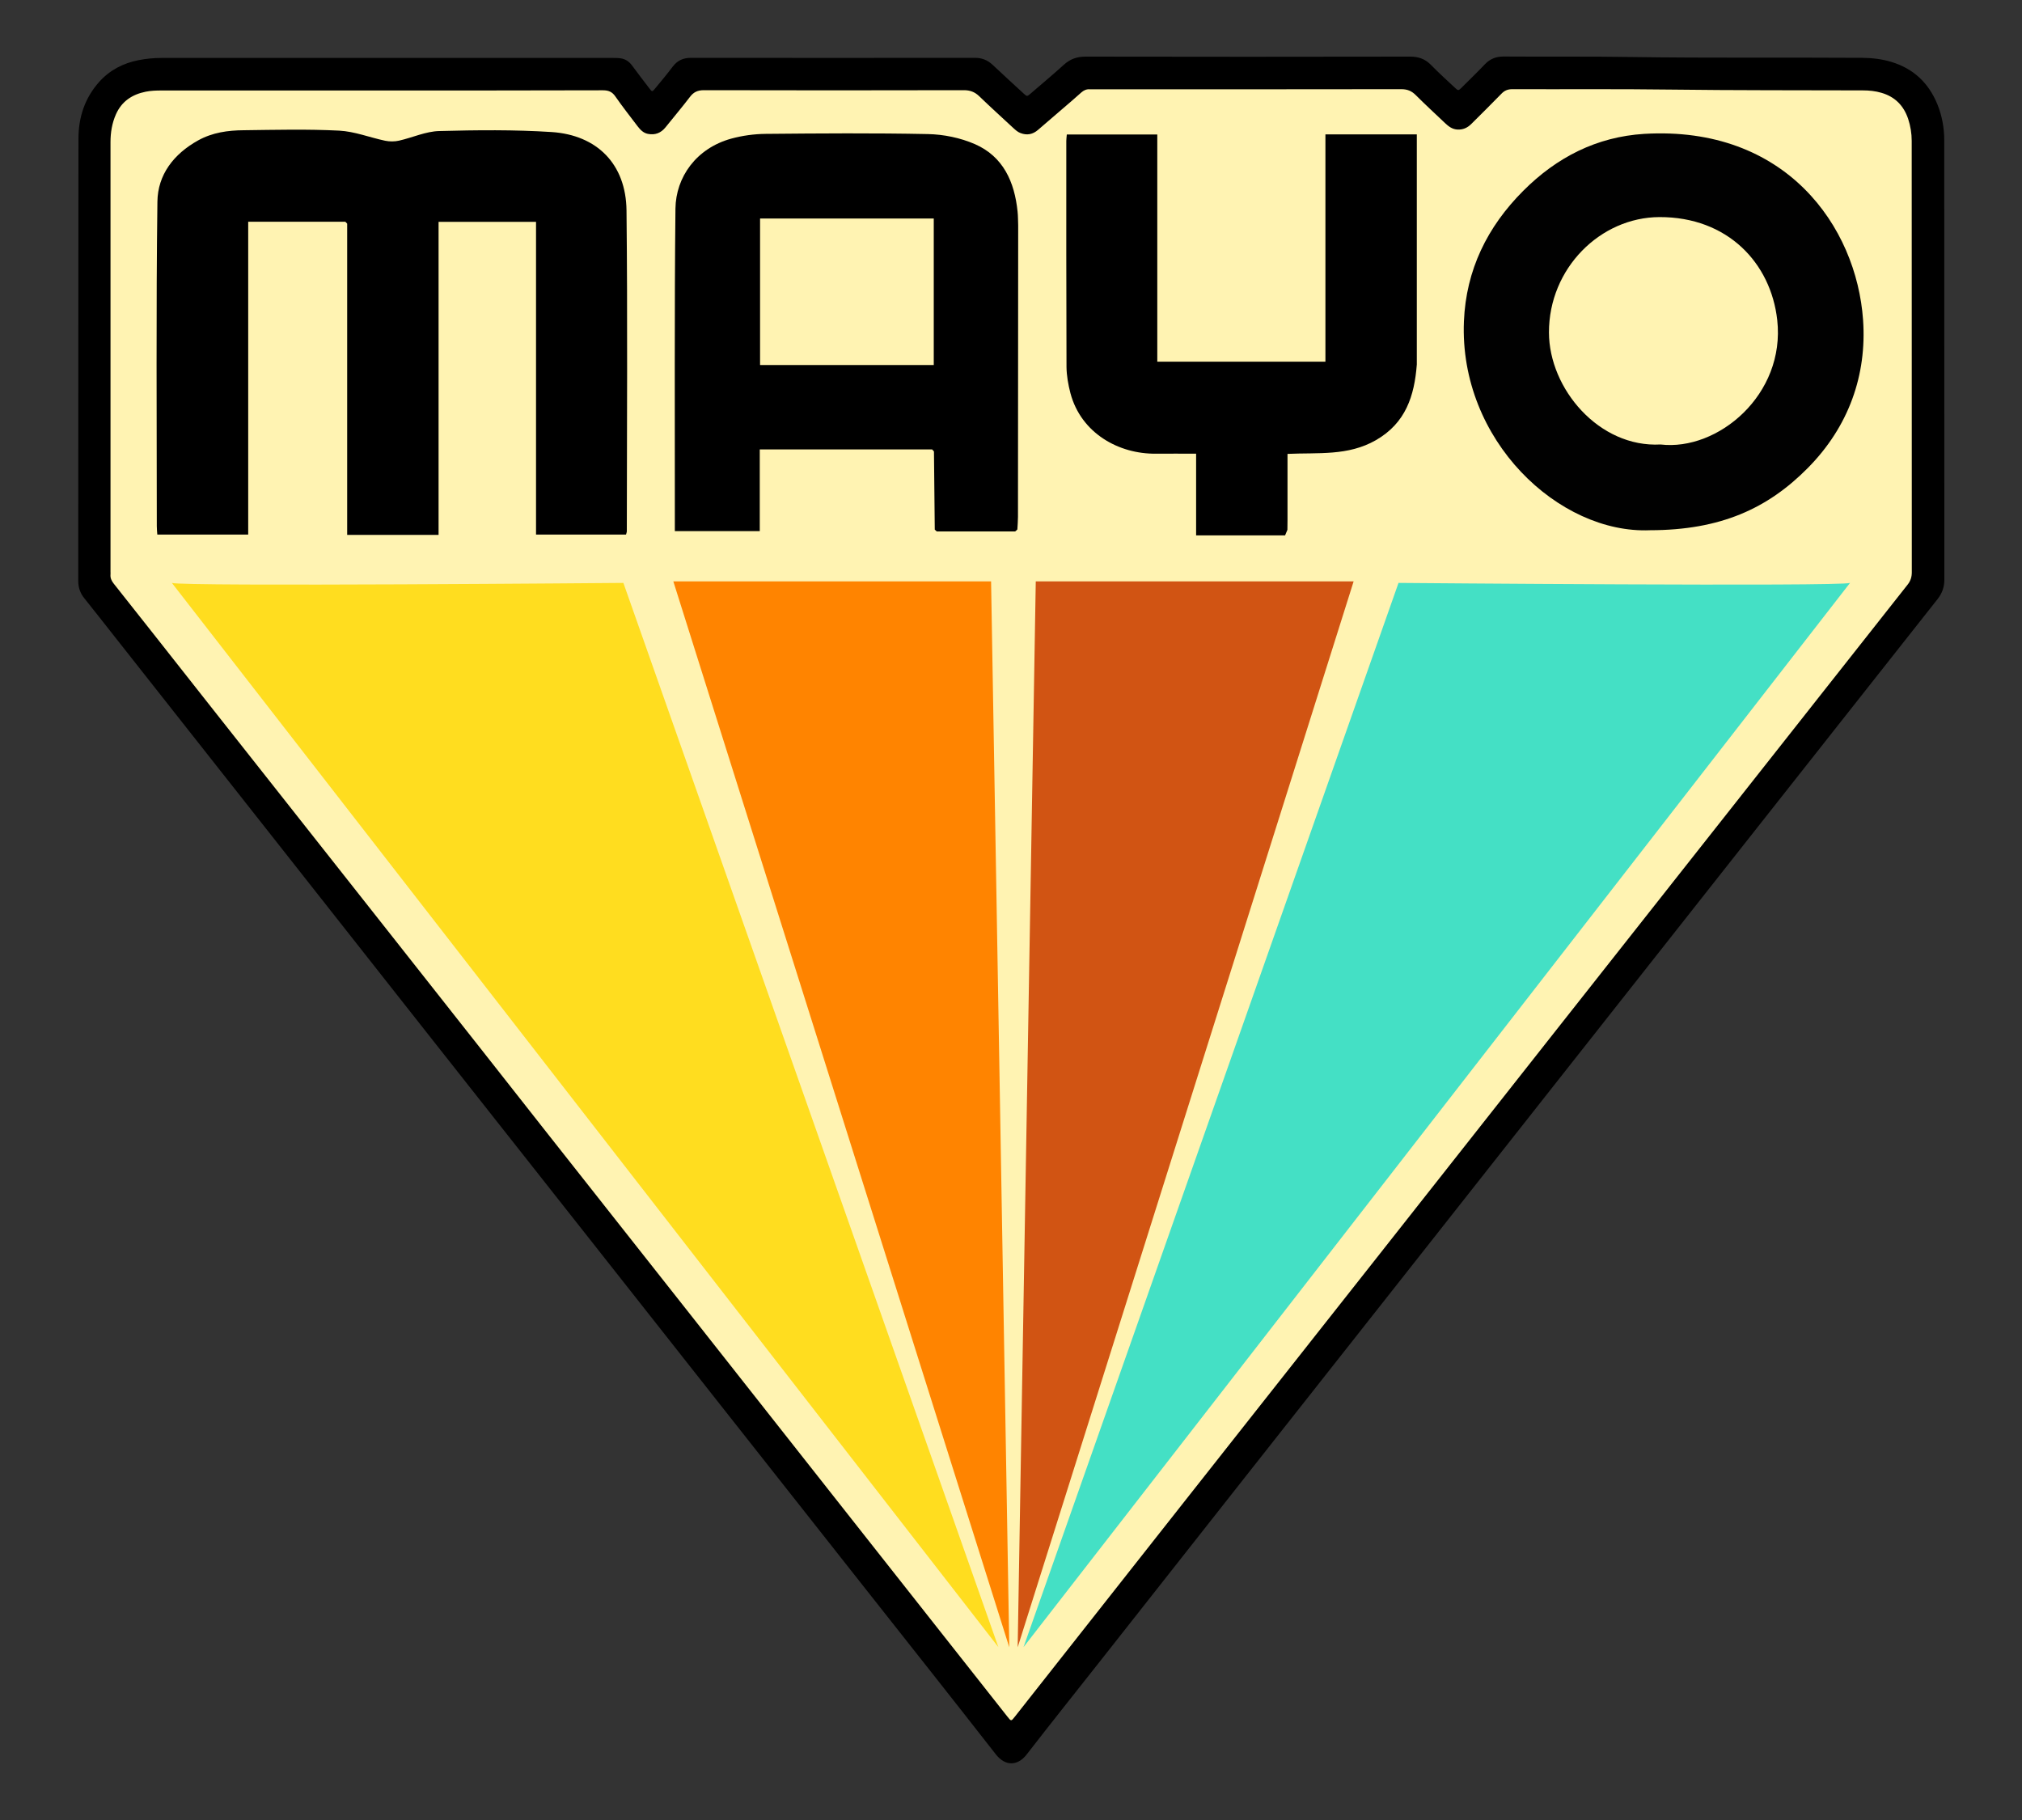 <?xml version="1.0" encoding="utf-8"?>
<!-- Generator: Adobe Illustrator 27.6.1, SVG Export Plug-In . SVG Version: 6.00 Build 0)  -->
<svg version="1.1" id="Calque_1" xmlns="http://www.w3.org/2000/svg" xmlns:xlink="http://www.w3.org/1999/xlink" x="0px" y="0px"
	 viewBox="0 0 2000 1800" style="enable-background:new 0 0 2000 1800;" xml:space="preserve">
<rect x="0" y="0" width="2000" height="1800" fill="#333333" stroke="none"/>
<style type="text/css">
	.st0{fill:#FFF3B2;}
	.st1{fill:#010101;}
	.st2{fill:#FFDD1F;}
	.st3{fill:#FF8400;}
	.st4{fill:#44E0C5;}
	.st5{fill:#D15413;}
</style>
<g>
	<g>
		<path class="st0" d="M376.7,87.9c71.8,0,143.5,0,215.3,0c1.7,0,3.4,0.2,5.1,0c5-0.6,8.5,1.4,11.5,5.5c7.1,9.8,15,19,21.7,29
			c8.3,12.2,19.8,12.2,28.5,0.6c7.6-10.1,16.1-19.5,23.8-29.6c3.2-4.3,6.8-5.6,12-5.6c77.6,0.1,155.2,0.1,232.8,0.1
			c9.8,0,19.6,0.1,29.5-0.1c3.8-0.1,6.8,1.1,9.6,3.8c11.7,11,23.5,21.9,35.2,32.8c0.6,0.5,1.1,1,1.7,1.5c8.7,7.7,15.2,7.8,24,0.2
			c13.7-11.9,27.5-23.6,41.1-35.6c3.2-2.9,6.6-3.9,10.8-3.9c44.2,0.1,88.4,0.1,132.6,0.1c58.3,0,116.7,0.1,175-0.1
			c5.3,0,9.2,1.5,13,5.2c10.4,10.2,21.1,20,31.7,29.9c7.7,7.2,15.3,7.1,22.9-0.3c10.2-10.1,20.4-20.2,30.4-30.5
			c3-3.1,6.2-4.3,10.5-4.3c32.1,0.2,64.2-0.1,96.3,0.4c82.5,1.3,165,0.3,247.5,0.8c6.8,0,13.6,0.5,20.2,2.2
			c13.6,3.4,23.1,11.4,28.3,24.6c3.2,8.2,4.6,16.7,4.6,25.5c0,81.2,0,162.4,0,243.6c0,60.6-0.1,121.2,0.1,181.8
			c0,5.4-1.4,9.7-4.8,14c-39,49.3-77.9,98.7-116.8,148.1c-35.8,45.4-71.6,90.7-107.3,136.1c-42.2,53.5-84.4,107-126.6,160.5
			c-41,52-82.1,104.1-123.1,156.1c-42.2,53.5-84.4,107-126.6,160.5c-42.2,53.5-84.4,107-126.6,160.5
			c-40.9,51.9-81.8,103.8-122.7,155.7c-11.2,14.2-22.5,28.5-33.7,42.7c-0.7,0.9-1.4,1.8-2.2,2.6c-1.3,1.4-2.6,1.4-3.8,0
			c-0.9-1-1.7-2-2.5-3.1c-67-84.9-134-169.9-201-254.8c-57.2-72.5-114.4-145-171.5-217.4c-52.7-66.9-105.4-133.7-158.1-200.6
			C402,946.5,339.1,866.8,276.2,787.1C221.5,717.7,166.8,648.3,112,578.9c-3-3.8-4.4-7.5-4.4-12.4c0.1-142.6,0.1-285.1,0.1-427.7
			c0-7.4,1.2-14.7,3.6-21.7c5.7-16.7,17.8-25.7,34.9-28.3c5-0.8,10.1-1,15.2-1C233.2,87.9,305,87.9,376.7,87.9z"/>
		<path d="M381.8,57.3c74.8,0,149.6,0,224.3,0c2.6,0,5.3,0,7.9,0.4c4.7,0.7,8.3,3.2,11.2,7.1c5.6,7.6,11.3,15.1,17.1,22.6
			c2.7,3.6,2.8,3.6,5.7,0.1c5.9-7.1,11.8-14.2,17.4-21.6c4.6-6.1,10.4-8.7,18-8.7c93.7,0.1,187.3,0.1,281,0c6.8,0,12.4,2.2,17.4,6.9
			c10.2,9.6,20.5,19,30.8,28.5c3.2,2.9,3.3,2.9,6.5,0.2c11-9.5,22.2-18.8,33-28.6c6.2-5.7,12.9-8.2,21.5-8.2
			c107.1,0.2,214.1,0.2,321.2,0c8.3,0,14.9,2.3,20.7,8.3c7.5,7.7,15.5,14.9,23.4,22.3c3.5,3.3,3.6,3.3,7.2-0.3
			c7.6-7.6,15.4-15.1,22.8-22.9c5-5.2,10.9-7.5,18.2-7.5c42.7,0.3,85.4-0.2,128,0.5c75.7,1.1,151.4,0.3,227.1,0.8
			c9.7,0.1,19.2,1.2,28.5,4c21.9,6.6,36.9,20.8,45.5,41.7c4.7,11.5,6.9,23.5,6.9,35.9c0,144.8,0,289.7,0.1,434.5
			c0,7.4-2.2,13.4-6.7,19.2c-57.7,73-115.3,146.1-173,219.2c-65.8,83.5-131.7,166.9-197.5,250.4c-53.8,68.2-107.5,136.4-161.3,204.6
			c-50.4,63.9-100.8,127.8-151.2,191.7c-48.2,61.1-96.3,122.2-144.4,183.3c-24.5,31.1-49.3,62.1-73.6,93.5c-9,11.6-21.2,11.7-30.4,0
			c-42.4-54.3-85.2-108.3-127.9-162.4c-49.2-62.4-98.5-124.8-147.7-187.2c-45.4-57.5-90.7-115.1-136.1-172.6
			c-49-62.1-98-124.2-147-186.3c-49.5-62.7-98.9-125.5-148.3-188.2c-54.8-69.5-109.7-139-164.5-208.6c-10.1-12.7-20-25.6-30.2-38.2
			c-4.1-5.1-6-10.6-6-17.2c0.1-145.8,0-291.6,0.2-437.3c0-21,6.2-40.2,20.5-56.2c10.5-11.7,23.7-18.5,38.9-21.5
			c7.6-1.5,15.3-2.2,23.1-2.2C233.7,57.3,307.8,57.3,381.8,57.3z M375.7,89.5c-72.1,0-144.3,0-216.4,0c-5.1,0-10.2,0.2-15.2,1.2
			c-13.4,2.7-23.7,9.5-29.4,22.3c-3.9,8.8-5.4,18-5.4,27.6c0,141.6,0,283.2,0,424.9c0,0.9,0.1,1.9,0,2.8c-0.3,3.4,1,6.1,3.1,8.8
			c13.3,16.7,26.4,33.5,39.7,50.2c41.6,52.8,83.2,105.6,124.9,158.3c44.5,56.5,89.1,113,133.7,169.4c44,55.7,87.9,111.5,131.8,167.3
			c46.2,58.6,92.4,117.1,138.6,175.6c53.8,68.2,107.5,136.4,161.3,204.6c51.3,65.1,102.7,130.2,154,195.2c3.8,4.8,3.7,4.8,7.5,0
			c58.9-74.7,117.8-149.5,176.7-224.2c60.2-76.3,120.5-152.7,180.7-229c59.5-75.5,119-151,178.5-226.4
			c58.8-74.6,117.6-149.1,176.5-223.7c56.8-72.1,113.6-144.1,170.5-216.1c3-3.8,4.2-7.6,4.2-12.4c-0.1-142.2-0.1-284.4-0.1-426.6
			c0-7.4-1.2-14.7-3.5-21.7c-4.4-13.1-13-21.9-26.4-25.8c-6-1.8-12.2-2.4-18.5-2.4c-63.4-0.2-126.9,0-190.3-0.8
			c-52.1-0.7-104.2-0.2-156.3-0.4c-4.5,0-7.8,1.3-10.9,4.6c-9.7,10-19.7,19.8-29.6,29.7c-4,4-8.5,6-14.2,5.6
			c-4.9-0.4-8.4-3.1-11.7-6.2c-9.7-9.2-19.6-18.3-29.1-27.8c-4.2-4.2-8.4-5.9-14.4-5.9c-101.4,0.2-202.8,0.1-304.2,0.1
			c-1.3,0-2.7,0.1-4,0c-3.2-0.2-5.8,1-8.2,3.1c-6.3,5.7-12.8,11.2-19.2,16.7c-7.9,6.8-15.8,13.5-23.6,20.3
			c-5.2,4.5-10.9,5.7-17.4,3.2c-2.7-1-4.8-2.9-6.9-4.8c-11.3-10.5-22.8-20.9-34-31.7c-4.4-4.2-9-5.9-15.1-5.9
			c-85.7,0.2-171.5,0.2-257.2,0c-6.2,0-10.2,1.9-13.8,6.7c-7.8,10.2-16.1,20-24.1,30c-4.6,5.7-10.4,7.9-17.5,6.5
			c-4.5-0.9-7.5-4.1-10.2-7.6c-7.4-9.8-15-19.4-22-29.5c-3.2-4.6-6.8-6-12.2-6C522.6,89.5,449.1,89.5,375.7,89.5z"/>
		<g>
			<path d="M341.6,219.3c-31.8,0-63.5,0-96.1,0c0,103.3,0,205.9,0,309.4c-30.2,0-59.6,0-89.9,0c-0.2-2.6-0.5-5.4-0.5-8.3
				c0-107-0.8-213.9,0.6-320.9c0.3-26.7,16.1-47.2,40.2-60.6c14.2-7.9,29.6-10,45.2-10.1c31.5-0.4,63-1.2,94.4,0.4
				c15.3,0.8,30.3,6.8,45.5,10c4.4,0.9,9.3,0.9,13.7-0.1c13.3-3,26.5-9.2,39.8-9.5c37.1-1,74.3-1.4,111.3,1
				c44.5,3,73.4,31.4,73.9,77.7c1.1,105.8,0.4,211.6,0.3,317.4c0,0.7-0.4,1.4-0.8,3c-29.1,0-58.4,0-89,0c0-102.9,0-205.9,0-309.3
				c-32.6,0-63.9,0-96.4,0c0,103.1,0,206.1,0,309.6c-30.3,0-59.3,0-90.4,0c0-102.6,0-205.2,0-307.8
				C342.8,220.5,342.2,219.9,341.6,219.3z"/>
			<path d="M1004.1,525.6c-25.8,0-51.6,0-77.5,0c-0.7-0.6-1.3-1.2-2-1.8c-0.3-25.8-0.5-51.6-0.8-77.3c-0.6-0.7-1.2-1.3-1.8-2
				c-56.5,0-112.9,0-170.5,0c0,26.7,0,53.4,0,80.8c-28.2,0-55.3,0-84,0c0-3.8,0-7.8,0-11.8c0.1-102.4-0.5-204.8,0.6-307.2
				c0.4-31,20.4-59.6,55.2-69.2c11-3,22.7-4.6,34.1-4.7c53.5-0.5,107-0.9,160.4,0.2c15.6,0.3,32.1,3.7,46.4,9.9
				c28.2,12.3,39.3,37.5,42.3,66.7c0.5,4.5,0.4,9.1,0.6,13.6c0,2.5,0,5.1,0,7.6c-0.1,93.6-0.1,187.2-0.2,280.8
				c0,4.1-0.4,8.3-0.6,12.4C1005.6,524.4,1004.9,525,1004.1,525.6z M923.6,361c0-49.1,0-96.7,0-144.9c-57.5,0-114.4,0-171.8,0
				c0,48.5,0,96.4,0,144.9c54.4,0,108.1,0,161.8,0C916.6,361,919.6,361,923.6,361z"/>
			<path class="st1" d="M1632.2,524.4c-90.1,3.9-189.1-88.9-184.2-206.7c2.1-50.7,23.1-93.4,58.7-129c33-33.1,72.6-53.4,119.6-56.3
				c140-8.3,210,91.6,216.5,184c3.8,54.4-14.1,105.5-54.7,146.5C1748.5,502.9,1701.9,524.3,1632.2,524.4z M1642.5,439.6
				c56.7,6.7,123.6-49.3,115.4-123.1c-6.3-56.3-49-102-116.5-101.8c-58.5,0.2-109.4,50.7-109.3,114.1
				C1532.2,384.5,1581.7,442.9,1642.5,439.6z"/>
			<path d="M1273.4,524c-0.8,1.8-1.5,3.7-2.3,5.5c-1.7,0-3.4,0-5.1,0c-27.2,0-54.5,0-82.9,0c0-27.3,0-53.7,0-80.8
				c-14,0-26.8-0.1-39.6,0c-36.9,0.5-74.2-20.3-84.7-59.8c-2.2-8.4-3.8-17.3-3.9-26c-0.3-75.8-0.2-147.8-0.2-223.6
				c0-1.8,0.3-3.7,0.5-6.3c29.7,0,59,0,89.5,0c0,75.8,0,148,0,224.7c55.8,0,110.5,0,166.3,0c0-75.9,0-148.1,0-224.8
				c30.3,0,59.7,0,90.4,0c0,74.3,0,144.2,0,218c0,3.2,0,6.4,0,9.6c-2.4,31-10.9,57.9-40.6,74.9c-27.5,15.7-56.9,12.1-87.3,13.5
				c0,22,0,43.8,0,65.6C1273.4,517.7,1273.4,520.8,1273.4,524z"/>
		</g>
	</g>
	<path class="st2" d="M170,576.5c8.9,3.8,446.6,0,446.6,0l370.9,1052.5L170,576.5z"/>
	<polygon class="st3" points="666,575 980.3,575 998.3,1629.2 	"/>
	<path class="st4" d="M1829.9,576.5c-8.9,3.8-446.6,0-446.6,0l-370.9,1052.5L1829.9,576.5z"/>
	<polygon class="st5" points="1338.9,575 1024.5,575 1006.6,1629.2 	"/>
</g>
</svg>
